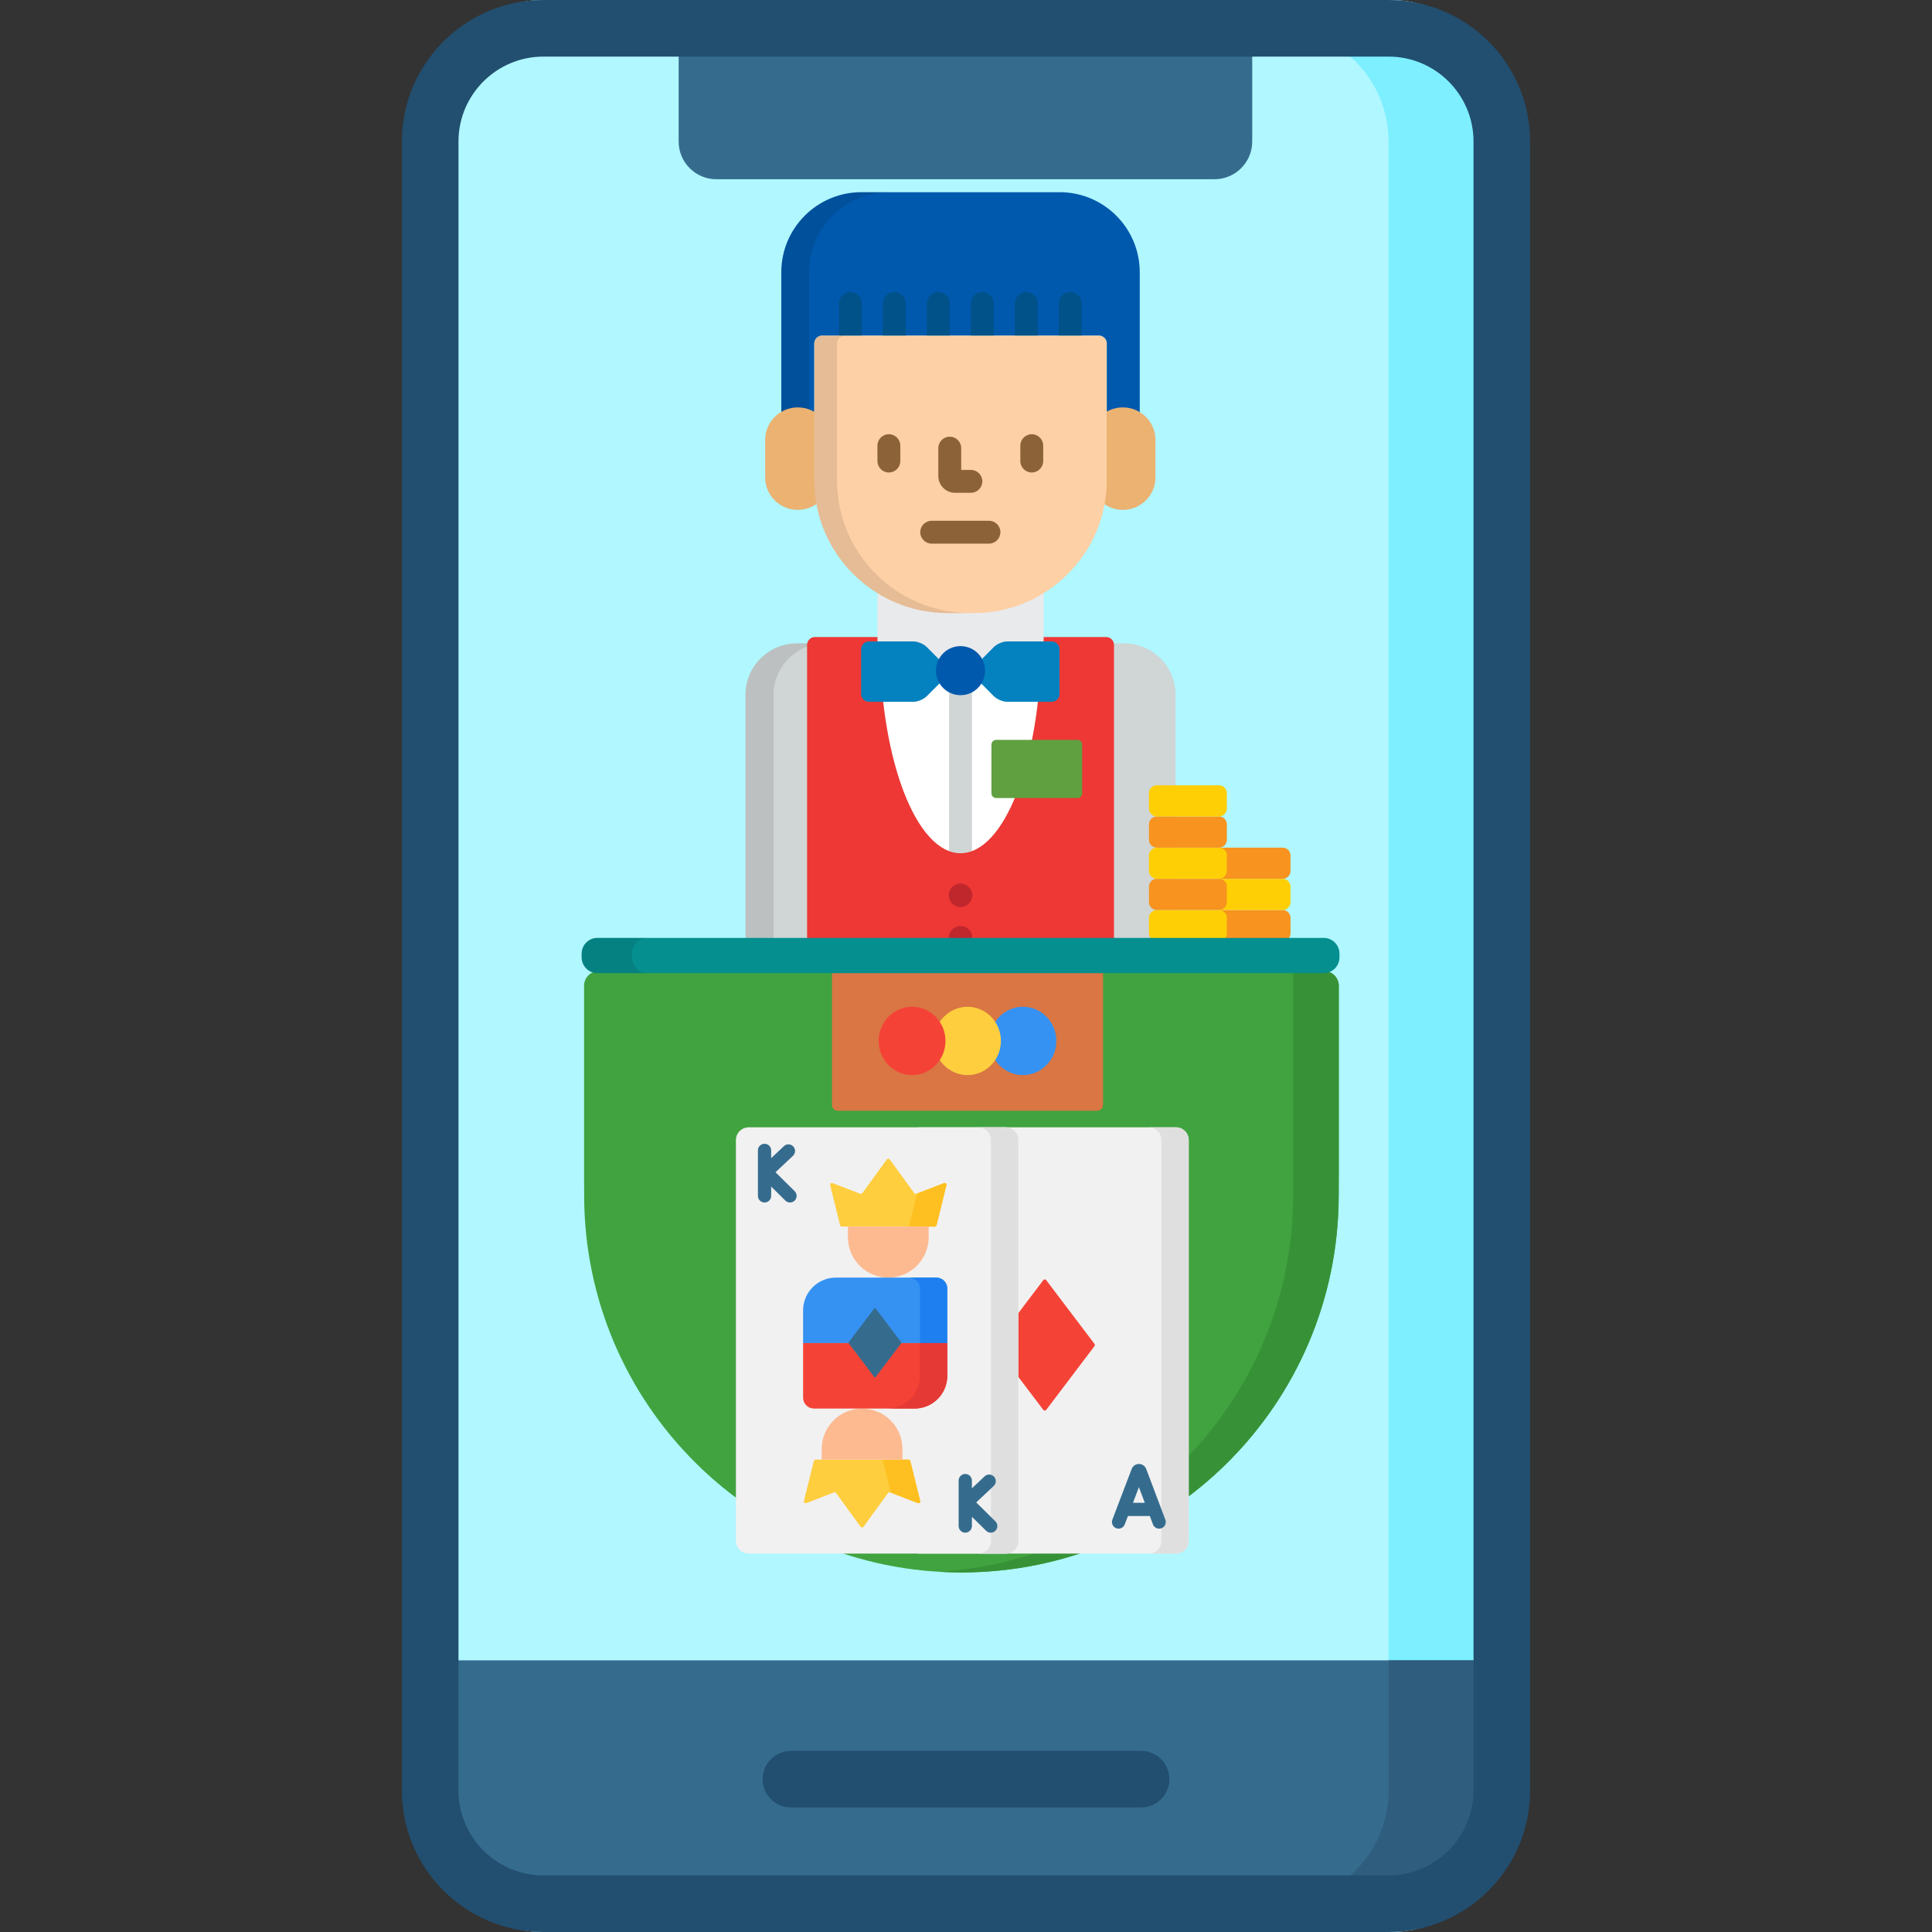 <?xml version="1.0" encoding="UTF-8" standalone="no"?>
<svg
   xmlns:dc="http://purl.org/dc/elements/1.1/"
   xmlns:cc="http://creativecommons.org/ns#"
   xmlns:rdf="http://www.w3.org/1999/02/22-rdf-syntax-ns#"
   xmlns:svg="http://www.w3.org/2000/svg"
   xmlns="http://www.w3.org/2000/svg"
   xmlns:sodipodi="http://sodipodi.sourceforge.net/DTD/sodipodi-0.dtd"
   xmlns:inkscape="http://www.inkscape.org/namespaces/inkscape"
   inkscape:version="1.0 (4035a4f, 2020-05-01)"
   sodipodi:docname="online-blackjack-at-sevenjackpots.svg"
   id="svg7611"
   viewBox="0 0 512 512"
   version="1.1"
   enable-background="new 0 0 512 512"
   height="512"
   width="512">
  <rect x="0" y="0" width="512" height="512" fill="#333333" stroke="none"/>
  <defs
     id="defs7615" />
  <sodipodi:namedview
     inkscape:current-layer="svg7611"
     inkscape:window-maximized="0"
     inkscape:window-y="23"
     inkscape:window-x="1600"
     inkscape:cy="256"
     inkscape:cx="256"
     inkscape:zoom="1.96875"
     showgrid="false"
     id="namedview7613"
     inkscape:window-height="1705"
     inkscape:window-width="1600"
     inkscape:pageshadow="2"
     inkscape:pageopacity="0"
     guidetolerance="10"
     gridtolerance="10"
     objecttolerance="10"
     borderopacity="1"
     bordercolor="#666666"
     pagecolor="#ffffff" />
  <path
     id="path7451"
     stroke-width="1.017"
     fill="#b0f7ff"
     d="m 368.626,512 h -224.77 c -16.626,0 -30.103,-13.836 -30.103,-30.905 V 30.905 c 0,-17.069 13.477,-30.905 30.103,-30.905 h 224.77 c 16.626,0 30.103,13.836 30.103,30.905 v 450.19 c 0,17.069 -13.477,30.905 -30.103,30.905 z" />
  <path
     id="path7453"
     fill="#7defff"
     d="m368 7.5h-30c16.569 0 30 13.431 30 30v437c0 16.569-13.431 30-30 30h30c16.569 0 30-13.431 30-30v-437c0-16.569-13.431-30-30-30z" />
  <path
     id="path7455"
     fill="#356c8e"
     d="m368 504.5h-224c-16.569 0-30-13.431-30-30v-34.5h284v34.5c0 16.569-13.431 30-30 30z" />
  <path
     id="path7457"
     fill="#2e5d7e"
     d="m368 440v34.5c0 16.569-13.431 30-30 30h30c16.569 0 30-13.431 30-30v-34.5z" />
  <path
     id="path7459"
     fill="#224e6f"
     d="m302.4 464h-92.803c-4.143 0-7.5 3.357-7.5 7.5s3.357 7.5 7.5 7.5h92.803c4.143 0 7.5-3.357 7.5-7.5s-3.357-7.5-7.5-7.5z" />
  <path
     id="path7461"
     fill="#356c8e"
     d="m321.85 47.5h-132c-5.523 0-10-4.477-10-10v-30h152v30c0 5.523-4.477 10-10 10z" />
  <path
     id="path7463"
     fill="#224e6f"
     d="m368 0h-224c-20.678 0-37.5 16.822-37.5 37.5v437c0 20.678 16.822 37.5 37.5 37.5h224c20.678 0 37.5-16.822 37.5-37.5v-437c0-20.678-16.822-37.5-37.5-37.5zm22.5 474.5c0 12.406-10.094 22.5-22.5 22.5h-224c-12.406 0-22.5-10.094-22.5-22.5v-437c0-12.406 10.094-22.5 22.5-22.5h224c12.406 0 22.5 10.094 22.5 22.5z" />
  <g
     id="g7477"
     stroke-width=".391">
    <path
       id="path7465"
       fill="#40a33f"
       d="m350.88 257.34c2.157 0 3.906 1.749 3.906 3.906v50.024l-0.024 5.848c-0.217 55.069-44.913 99.597-99.976 99.597s-99.759-44.528-99.976-99.597l-0.024-5.848v-50.024c0-2.157 1.749-3.906 3.906-3.906z" />
    <path
       id="path7467"
       fill="#379237"
       d="m342.72 257.34v53.93l-0.024 5.848c-0.209 53.041-41.684 96.297-93.939 99.411 1.997 0.119 4.009 0.187 6.036 0.187 55.062 0 99.759-44.528 99.976-99.597l0.024-5.848v-50.024c0-2.157-1.749-3.906-3.906-3.906z" />
    <path
       id="path7469"
       fill="#d97643"
       d="m290.75 294.37h-68.706c-0.863 0-1.562-0.7-1.562-1.562v-35.464h71.831v35.464c0 0.863-0.699 1.562-1.562 1.562z" />
    <ellipse
       id="ellipse7471"
       fill="#3692f2"
       ry="9.054"
       rx="8.853"
       cy="275.86"
       cx="271.09" />
    <ellipse
       id="ellipse7473"
       fill="#fece3f"
       ry="9.054"
       rx="8.853"
       cy="275.86"
       cx="256.4" />
    <ellipse
       id="ellipse7475"
       fill="#f44336"
       ry="9.054"
       rx="8.853"
       cy="275.86"
       cx="241.71" />
  </g>
  <g
     id="g7513"
     stroke-width=".234">
    <path
       id="path7479"
       fill="#f1f1f1"
       d="m311.64 411.72h-68.082c-1.869 0-3.383-1.515-3.383-3.383v-106.2c0-1.869 1.515-3.383 3.383-3.383h68.082c1.869 0 3.383 1.515 3.383 3.383v106.2c0 1.869-1.515 3.383-3.383 3.383z" />
    <path
       id="path7481"
       fill="#dfdfdf"
       d="m311.64 298.75h-7.243c1.867 0 3.38 1.516 3.38 3.387v106.2c0 1.87-1.513 3.387-3.38 3.387h7.243c1.867 0 3.38-1.516 3.38-3.387v-106.2c0-1.871-1.513-3.387-3.38-3.387z" />
    <path
       id="path7483"
       fill="#f44336"
       d="m276.49 339.25-12.799 16.901c-0.131 0.173-0.131 0.413 0 0.585l12.799 16.901c0.192 0.254 0.573 0.254 0.765 0l12.799-16.901c0.131-0.173 0.131-0.412 0-0.585l-12.799-16.901c-0.192-0.254-0.573-0.254-0.765 0z" />
    <path
       id="path7485"
       fill="#356c8e"
       d="m255.34 306.92c-6e-3 -0.015-0.012-0.032-0.018-0.048-0.32-0.778-1.07-1.28-1.911-1.28h-2e-3c-0.842 7.8e-4 -1.592 0.505-1.91 1.285-6e-3 0.012-0.012 0.027-0.015 0.039l-5.116 13.433c-0.345 0.907 0.11 1.923 1.017 2.268 0.907 0.345 1.923-0.11 2.268-1.017l0.843-2.213h5.793l0.833 2.208c0.266 0.704 0.934 1.138 1.645 1.138 0.206 0 0.416-0.037 0.62-0.114 0.908-0.343 1.367-1.357 1.024-2.265zm-3.507 8.951 1.571-4.125 1.556 4.125z" />
    <path
       id="path7487"
       fill="#356c8e"
       d="m308.83 402.73-5.069-13.433c-6e-3 -0.015-0.012-0.032-0.018-0.049-0.32-0.778-1.07-1.28-1.911-1.28h-2e-3c-0.842 6.9e-4 -1.592 0.505-1.91 1.284-6e-3 0.012-0.012 0.027-0.015 0.04l-5.116 13.432c-0.345 0.907 0.11 1.923 1.017 2.268 0.907 0.346 1.923-0.11 2.268-1.017l0.843-2.213h5.793l0.833 2.208c0.266 0.704 0.934 1.138 1.645 1.138 0.206 0 0.416-0.037 0.62-0.114 0.909-0.343 1.367-1.357 1.024-2.266zm-8.577-4.482 1.571-4.125 1.556 4.125z" />
    <path
       id="path7489"
       fill="#f1f1f1"
       d="m266.49 411.72h-68.082c-1.869 0-3.383-1.515-3.383-3.383v-106.2c0-1.869 1.515-3.383 3.383-3.383h68.082c1.869 0 3.383 1.515 3.383 3.383v106.2c0 1.869-1.515 3.383-3.383 3.383z" />
    <path
       id="path7491"
       fill="#dfdfdf"
       d="m266.49 298.75h-7.243c1.867 0 3.38 1.516 3.38 3.387v106.2c0 1.87-1.513 3.387-3.38 3.387h7.243c1.867 0 3.38-1.516 3.38-3.387v-106.2c-2.4e-4 -1.871-1.514-3.387-3.38-3.387z" />
    <path
       id="path7493"
       fill="#fece3f"
       d="m250.82 314.1-2.628 10.592c-0.053 0.215-0.247 0.367-0.469 0.367h-24.622c-0.222 0-0.415-0.151-0.469-0.367l-2.628-10.592c-0.094-0.379 0.278-0.708 0.643-0.567l7.318 2.829c0.204 0.079 0.436 9e-3 0.565-0.166l6.491-8.929c0.193-0.265 0.588-0.265 0.781 0l6.493 8.929c0.129 0.177 0.36 0.246 0.565 0.166l7.318-2.829c0.364-0.141 0.737 0.187 0.643 0.566z" />
    <path
       id="path7495"
       fill="#fec020"
       d="m250.18 313.53-7.146 2.763-2.083 8.396c-0.053 0.215-0.247 0.367-0.469 0.367h7.243c0.222 0 0.415-0.151 0.469-0.367l2.628-10.592c0.094-0.379-0.278-0.708-0.643-0.567z" />
    <path
       id="path7497"
       fill="#fdba91"
       d="m235.41 338.58c-5.91 0-10.702-4.791-10.702-10.702v-2.825h21.403v2.825c0 5.91-4.791 10.702-10.702 10.702z" />
    <path
       id="path7499"
       fill="#3692f2"
       d="m251.04 355.93h-38.212v-8.662c0-4.801 3.892-8.692 8.692-8.692h26.622c1.6 0 2.897 1.297 2.897 2.897z" />
    <path
       id="path7501"
       fill="#1e80f0"
       d="m248.14 338.58h-7.243c1.6 0 2.897 1.297 2.897 2.897v14.456h7.243v-14.456c0-1.6-1.297-2.897-2.897-2.897z" />
    <path
       id="path7503"
       fill="#fece3f"
       d="m213.05 397.77 2.628-10.592c0.053-0.215 0.247-0.367 0.469-0.367h24.622c0.222 0 0.415 0.151 0.469 0.367l2.628 10.592c0.094 0.379-0.278 0.708-0.643 0.567l-7.318-2.829c-0.204-0.079-0.436-9e-3 -0.565 0.166l-6.491 8.929c-0.193 0.265-0.588 0.265-0.781 0l-6.493-8.929c-0.129-0.177-0.36-0.246-0.565-0.166l-7.318 2.829c-0.364 0.141-0.737-0.187-0.643-0.567z" />
    <path
       id="path7505"
       fill="#fec020"
       d="m243.87 397.77-2.628-10.592c-0.053-0.215-0.247-0.367-0.469-0.367h-7.243c0.222 0 0.415 0.151 0.469 0.367l2.083 8.396 7.146 2.763c0.364 0.141 0.737-0.187 0.643-0.567z" />
    <path
       id="path7507"
       fill="#fdba91"
       d="m228.46 373.29c5.91 0 10.702 4.791 10.702 10.702v2.825h-21.403v-2.825c0-5.91 4.791-10.702 10.702-10.702z" />
    <path
       id="path7509"
       fill="#f44336"
       d="m212.83 355.93h38.212v8.662c0 4.801-3.892 8.692-8.692 8.692h-26.622c-1.6 0-2.897-1.297-2.897-2.897z" />
    <path
       id="path7511"
       fill="#e53935"
       d="m243.8 355.93v8.662c0 4.801-3.892 8.692-8.692 8.692h7.243c4.801 0 8.692-3.892 8.692-8.692v-8.662z" />
  </g>
  <g
     id="g7521"
     fill="#356c8e"
     transform="matrix(.234 0 0 .234 195.02 295.23)">
    <path
       id="path7515"
       d="m66.567 87.363-21.702-21.438 19.785-18.623c3.017-2.839 3.16-7.585 0.321-10.602-2.839-3.016-7.587-3.16-10.602-0.32l-14.418 13.571v-8.761c0-4.143-3.358-7.5-7.5-7.5s-7.5 3.357-7.5 7.5v51.509c0 4.143 3.358 7.5 7.5 7.5s7.5-3.357 7.5-7.5v-10.543l16.074 15.879c2.939 2.901 7.687 2.891 10.606-0.065 2.911-2.947 2.883-7.696-0.064-10.607z" />
    <path
       id="path7517"
       d="m293.89 461.29-21.702-21.438 19.786-18.622c3.017-2.84 3.16-7.586 0.321-10.603-2.84-3.016-7.586-3.159-10.602-0.321l-14.419 13.572v-8.76c0-4.143-3.358-7.5-7.5-7.5s-7.5 3.357-7.5 7.5v51.509c0 4.143 3.358 7.5 7.5 7.5s7.5-3.357 7.5-7.5v-10.544l16.074 15.879c2.939 2.901 7.687 2.891 10.606-0.065 2.911-2.947 2.882-7.696-0.064-10.607z" />
    <path
       id="path7519"
       d="m156.63 220.24-28.845 38.09c-0.295 0.39-0.295 0.929 0 1.319l28.845 38.09c0.434 0.573 1.291 0.573 1.725 0l28.845-38.09c0.295-0.39 0.295-0.929 0-1.319l-28.845-38.09c-0.434-0.573-1.292-0.573-1.725 0z" />
  </g>
  <g
     id="g7545"
     stroke-width=".404">
    <path
       id="path7523"
       fill="#d0d5d5"
       d="m311.53 249.41v-65.332c0-7.472-6.143-13.586-13.652-13.586h-86.665c-7.508 0-13.651 6.114-13.651 13.586v65.332z" />
    <path
       id="path7525"
       opacity=".1"
       enable-background="new"
       d="m205.02 249.41v-65.332c0-7.472 6.143-13.586 13.651-13.586h-7.454c-7.508 0-13.651 6.114-13.651 13.586v65.332z" />
    <path
       id="path7527"
       fill="#f7931e"
       d="m342 247.33c0 1.145-0.937 2.082-2.082 2.082h-16.48c-1.145 0-2.082-0.937-2.082-2.082v-4.096c0-1.145 0.937-2.082 2.082-2.082h16.48c1.145 0 2.082 0.937 2.082 2.082z" />
    <path
       id="path7529"
       fill="#fecf05"
       d="m342 239.07c0 1.145-0.937 2.082-2.082 2.082h-16.48c-1.145 0-2.082-0.937-2.082-2.082v-4.096c0-1.145 0.937-2.082 2.082-2.082h16.48c1.145 0 2.082 0.937 2.082 2.082z" />
    <path
       id="path7531"
       fill="#f7931e"
       d="m342 230.81c0 1.145-0.937 2.082-2.082 2.082h-16.48c-1.145 0-2.082-0.937-2.082-2.082v-4.095c0-1.145 0.937-2.082 2.082-2.082h16.48c1.145 0 2.082 0.937 2.082 2.082z" />
    <path
       id="path7533"
       fill="#0059ad"
       d="m280.81 50.934h-52.521c-11.729 0-21.237 9.508-21.237 21.237v41.018h8.748v-22.159c0-1.15 0.933-2.082 2.082-2.082h73.337c1.15 0 2.082 0.932 2.082 2.082v22.159h8.747v-41.018c-4e-4 -11.729-9.509-21.237-21.238-21.237z" />
    <path
       id="path7535"
       opacity=".1"
       enable-background="new"
       d="m235.66 50.934h-7.372c-11.729 0-21.237 9.508-21.237 21.237v41.018h7.372v-41.018c0-11.729 9.508-21.237 21.237-21.237z" />
    <path
       id="path7537"
       fill="#fff"
       d="m233.16 169.94c0 31.028 9.579 56.181 21.396 56.181 11.816 0 21.395-25.153 21.395-56.181z" />
    <path
       id="path7539"
       fill="#d0d5d5"
       d="m254.55 183.18c-1.095 0-2.126-0.274-3.031-0.752v43.227c0 1.674 1.357 3.032 3.032 3.032 1.674 0 3.032-1.357 3.032-3.032v-43.228c-0.906 0.479-1.937 0.753-3.032 0.753z" />
    <path
       id="path7541"
       fill="#e9eaec"
       d="m257.97 161.65h-6.839c-6.822 0-13.197-1.937-18.604-5.283v14.622h9.569c1.145 0 2.743 0.664 3.551 1.476l3.144 3.16c1.087-2.074 3.256-3.491 5.759-3.491 2.503 0 4.672 1.417 5.759 3.49l3.144-3.159c0.808-0.812 2.406-1.476 3.551-1.476h9.57v-14.622c-5.407 3.346-11.783 5.283-18.605 5.283z" />
    <path
       id="path7543"
       fill="#ee3835"
       d="m295.22 249.41v-78.509c0-1.145-0.937-2.082-2.082-2.082h-16.562v2.265l-0.64 0.626c-0.356 30.209-9.793 54.412-21.383 54.412-11.591 0-21.028-24.203-21.384-54.412l-0.64-0.626v-2.265h-16.562c-1.145 0-2.082 0.937-2.082 2.082v78.509z" />
  </g>
  <g
     id="g7551"
     fill="#ebb272"
     transform="matrix(.404 0 0 .404 151.07 50.934)">
    <path
       id="path7547"
       d="m170.78 187.1c0 11.756-9.578 21.287-21.39 21.287-11.813 0-21.389-9.531-21.389-21.287v-24.648c0-11.756 9.576-21.287 21.389-21.287 11.812 0 21.39 9.531 21.39 21.287z" />
    <path
       id="path7549"
       d="m384 187.1c0 11.756-9.577 21.287-21.389 21.287-11.813 0-21.39-9.531-21.39-21.287v-24.648c0-11.756 9.577-21.287 21.39-21.287 11.812 0 21.389 9.531 21.389 21.287z" />
  </g>
  <path
     id="path7553"
     stroke-width=".404"
     fill="#fed0a5"
     d="m251.13 162.48c-19.482 0-35.331-15.774-35.331-35.162v-36.283c0-1.15 0.933-2.082 2.082-2.082h73.337c1.15 0 2.082 0.932 2.082 2.082v36.283c0 19.388-15.85 35.162-35.331 35.162z" />
  <path
     id="path7555"
     stroke-width=".404"
     opacity=".1"
     enable-background="new"
     d="m221.81 127.31v-36.283c0-1.15 0.933-2.082 2.082-2.082h-6.008c-1.15 0-2.082 0.932-2.082 2.082v36.283c0 19.388 15.85 35.162 35.331 35.162h6.008c-19.482 0-35.331-15.773-35.331-35.162z" />
  <g
     id="g7565"
     fill="#8c6239"
     transform="matrix(.404 0 0 .404 151.07 50.934)">
    <path
       id="path7557"
       d="m262.93 197.18h-10.386c-6.049 0-10.97-4.914-10.97-10.954v-18.344c0-4.142 3.358-7.5 7.5-7.5s7.5 3.358 7.5 7.5v14.299h6.356c4.142 0 7.5 3.358 7.5 7.5 0 4.141-3.358 7.499-7.5 7.499z" />
    <path
       id="path7559"
       d="m274.79 230.53h-37.571c-4.142 0-7.5-3.358-7.5-7.5s3.358-7.5 7.5-7.5h37.571c4.142 0 7.5 3.358 7.5 7.5s-3.358 7.5-7.5 7.5z" />
    <path
       id="path7561"
       d="m209.13 183.86c-4.142 0-7.5-3.358-7.5-7.5v-10.102c0-4.142 3.358-7.5 7.5-7.5s7.5 3.358 7.5 7.5v10.102c0 4.142-3.358 7.5-7.5 7.5z" />
    <path
       id="path7563"
       d="m302.87 183.86c-4.142 0-7.5-3.358-7.5-7.5v-10.102c0-4.142 3.358-7.5 7.5-7.5s7.5 3.358 7.5 7.5v10.102c0 4.142-3.358 7.5-7.5 7.5z" />
  </g>
  <circle
     id="circle7567"
     stroke-width=".404"
     fill="#c0272d"
     r="3.123"
     cy="237.28"
     cx="254.55" />
  <g
     id="g7573"
     fill="#0481bf"
     transform="matrix(.404 0 0 .404 151.07 50.934)">
    <path
       id="path7569"
       d="m196.06 334.29c-2.833 0-5.151-2.318-5.151-5.151v-29.316c0-2.833 2.318-5.151 5.151-5.151h29.127c2.833 0 6.786 1.643 8.784 3.651l12.447 12.508c1.999 2.008 1.999 5.293 0 7.301l-12.447 12.507c-1.999 2.008-5.951 3.651-8.784 3.651z" />
    <path
       id="path7571"
       d="m286.81 334.29c-2.833 0-6.786-1.643-8.785-3.651l-12.446-12.507c-1.999-2.008-1.999-5.294 0-7.301l12.446-12.508c1.998-2.008 5.952-3.651 8.785-3.651h29.128c2.833 0 5.151 2.318 5.151 5.151v29.316c0 2.833-2.318 5.151-5.151 5.151z" />
  </g>
  <circle
     id="circle7575"
     stroke-width=".404"
     fill="#0059ad"
     r="6.5"
     cy="177.73"
     cx="254.55" />
  <g
     id="g7589"
     fill="#005289"
     transform="matrix(.404 0 0 .404 151.07 50.934)">
    <path
       id="path7577"
       d="m183.89 65.5c-4.142 0-7.5 3.358-7.5 7.5v21.044h15v-21.044c0-4.142-3.358-7.5-7.5-7.5z" />
    <path
       id="path7579"
       d="m212.73 65.5c-4.142 0-7.5 3.358-7.5 7.5v21.044h15v-21.044c0-4.142-3.358-7.5-7.5-7.5z" />
    <path
       id="path7581"
       d="m241.58 65.5c-4.142 0-7.5 3.358-7.5 7.5v21.044h15v-21.044c0-4.142-3.358-7.5-7.5-7.5z" />
    <path
       id="path7583"
       d="m270.42 65.5c-4.142 0-7.5 3.358-7.5 7.5v21.044h15v-21.044c0-4.142-3.357-7.5-7.5-7.5z" />
    <path
       id="path7585"
       d="m299.27 65.5c-4.142 0-7.5 3.358-7.5 7.5v21.044h15v-21.044c0-4.142-3.358-7.5-7.5-7.5z" />
    <path
       id="path7587"
       d="m335.61 73c0-4.142-3.358-7.5-7.5-7.5s-7.5 3.358-7.5 7.5v21.044h15z" />
  </g>
  <g
     id="g7609"
     stroke-width=".404">
    <path
       id="path7591"
       fill="#fecf05"
       d="m325.13 247.33c0 1.145-0.937 2.082-2.082 2.082h-16.479c-1.145 0-2.082-0.937-2.082-2.082v-4.096c0-1.145 0.937-2.082 2.082-2.082h16.479c1.145 0 2.082 0.937 2.082 2.082z" />
    <path
       id="path7593"
       fill="#f7931e"
       d="m325.13 239.07c0 1.145-0.937 2.082-2.082 2.082h-16.479c-1.145 0-2.082-0.937-2.082-2.082v-4.096c0-1.145 0.937-2.082 2.082-2.082h16.479c1.145 0 2.082 0.937 2.082 2.082z" />
    <path
       id="path7595"
       fill="#fecf05"
       d="m325.13 230.81c0 1.145-0.937 2.082-2.082 2.082h-16.479c-1.145 0-2.082-0.937-2.082-2.082v-4.095c0-1.145 0.937-2.082 2.082-2.082h16.479c1.145 0 2.082 0.937 2.082 2.082z" />
    <path
       id="path7597"
       fill="#f7931e"
       d="m325.13 222.55c0 1.145-0.937 2.082-2.082 2.082h-16.479c-1.145 0-2.082-0.937-2.082-2.082v-4.096c0-1.145 0.937-2.082 2.082-2.082h16.479c1.145 0 2.082 0.937 2.082 2.082z" />
    <path
       id="path7599"
       fill="#fecf05"
       d="m325.13 214.29c0 1.145-0.937 2.082-2.082 2.082h-16.479c-1.145 0-2.082-0.937-2.082-2.082v-4.096c0-1.145 0.937-2.082 2.082-2.082h16.479c1.145 0 2.082 0.937 2.082 2.082z" />
    <path
       id="path7601"
       fill="#c0272d"
       d="m257.55 249.41c0.082-0.279 0.128-0.575 0.128-0.881 0-1.725-1.398-3.123-3.123-3.123s-3.123 1.398-3.123 3.123c0 0.306 0.046 0.601 0.128 0.881z" />
    <path
       id="path7603"
       fill="#60a041"
       d="m286.79 210.24c0 0.687-0.562 1.249-1.249 1.249h-21.549c-0.687 0-1.249-0.562-1.249-1.249v-12.919c0-0.687 0.562-1.249 1.249-1.249h21.549c0.687 0 1.249 0.562 1.249 1.249z" />
    <path
       id="path7605"
       fill="#068f8f"
       d="m354.97 253.73c0 2.29-1.874 4.164-4.164 4.164h-192.5c-2.29 0-4.164-1.874-4.164-4.164v-1.012c0-2.29 1.874-4.164 4.164-4.164h192.5c2.29 0 4.164 1.874 4.164 4.164z" />
    <path
       id="path7607"
       opacity=".1"
       enable-background="new"
       d="m167.52 253.73v-1.012c0-2.29 1.874-4.164 4.164-4.164h-13.383c-2.29 0-4.164 1.874-4.164 4.164v1.012c0 2.29 1.874 4.164 4.164 4.164h13.383c-2.29 0-4.164-1.874-4.164-4.164z" />
  </g>
</svg>
